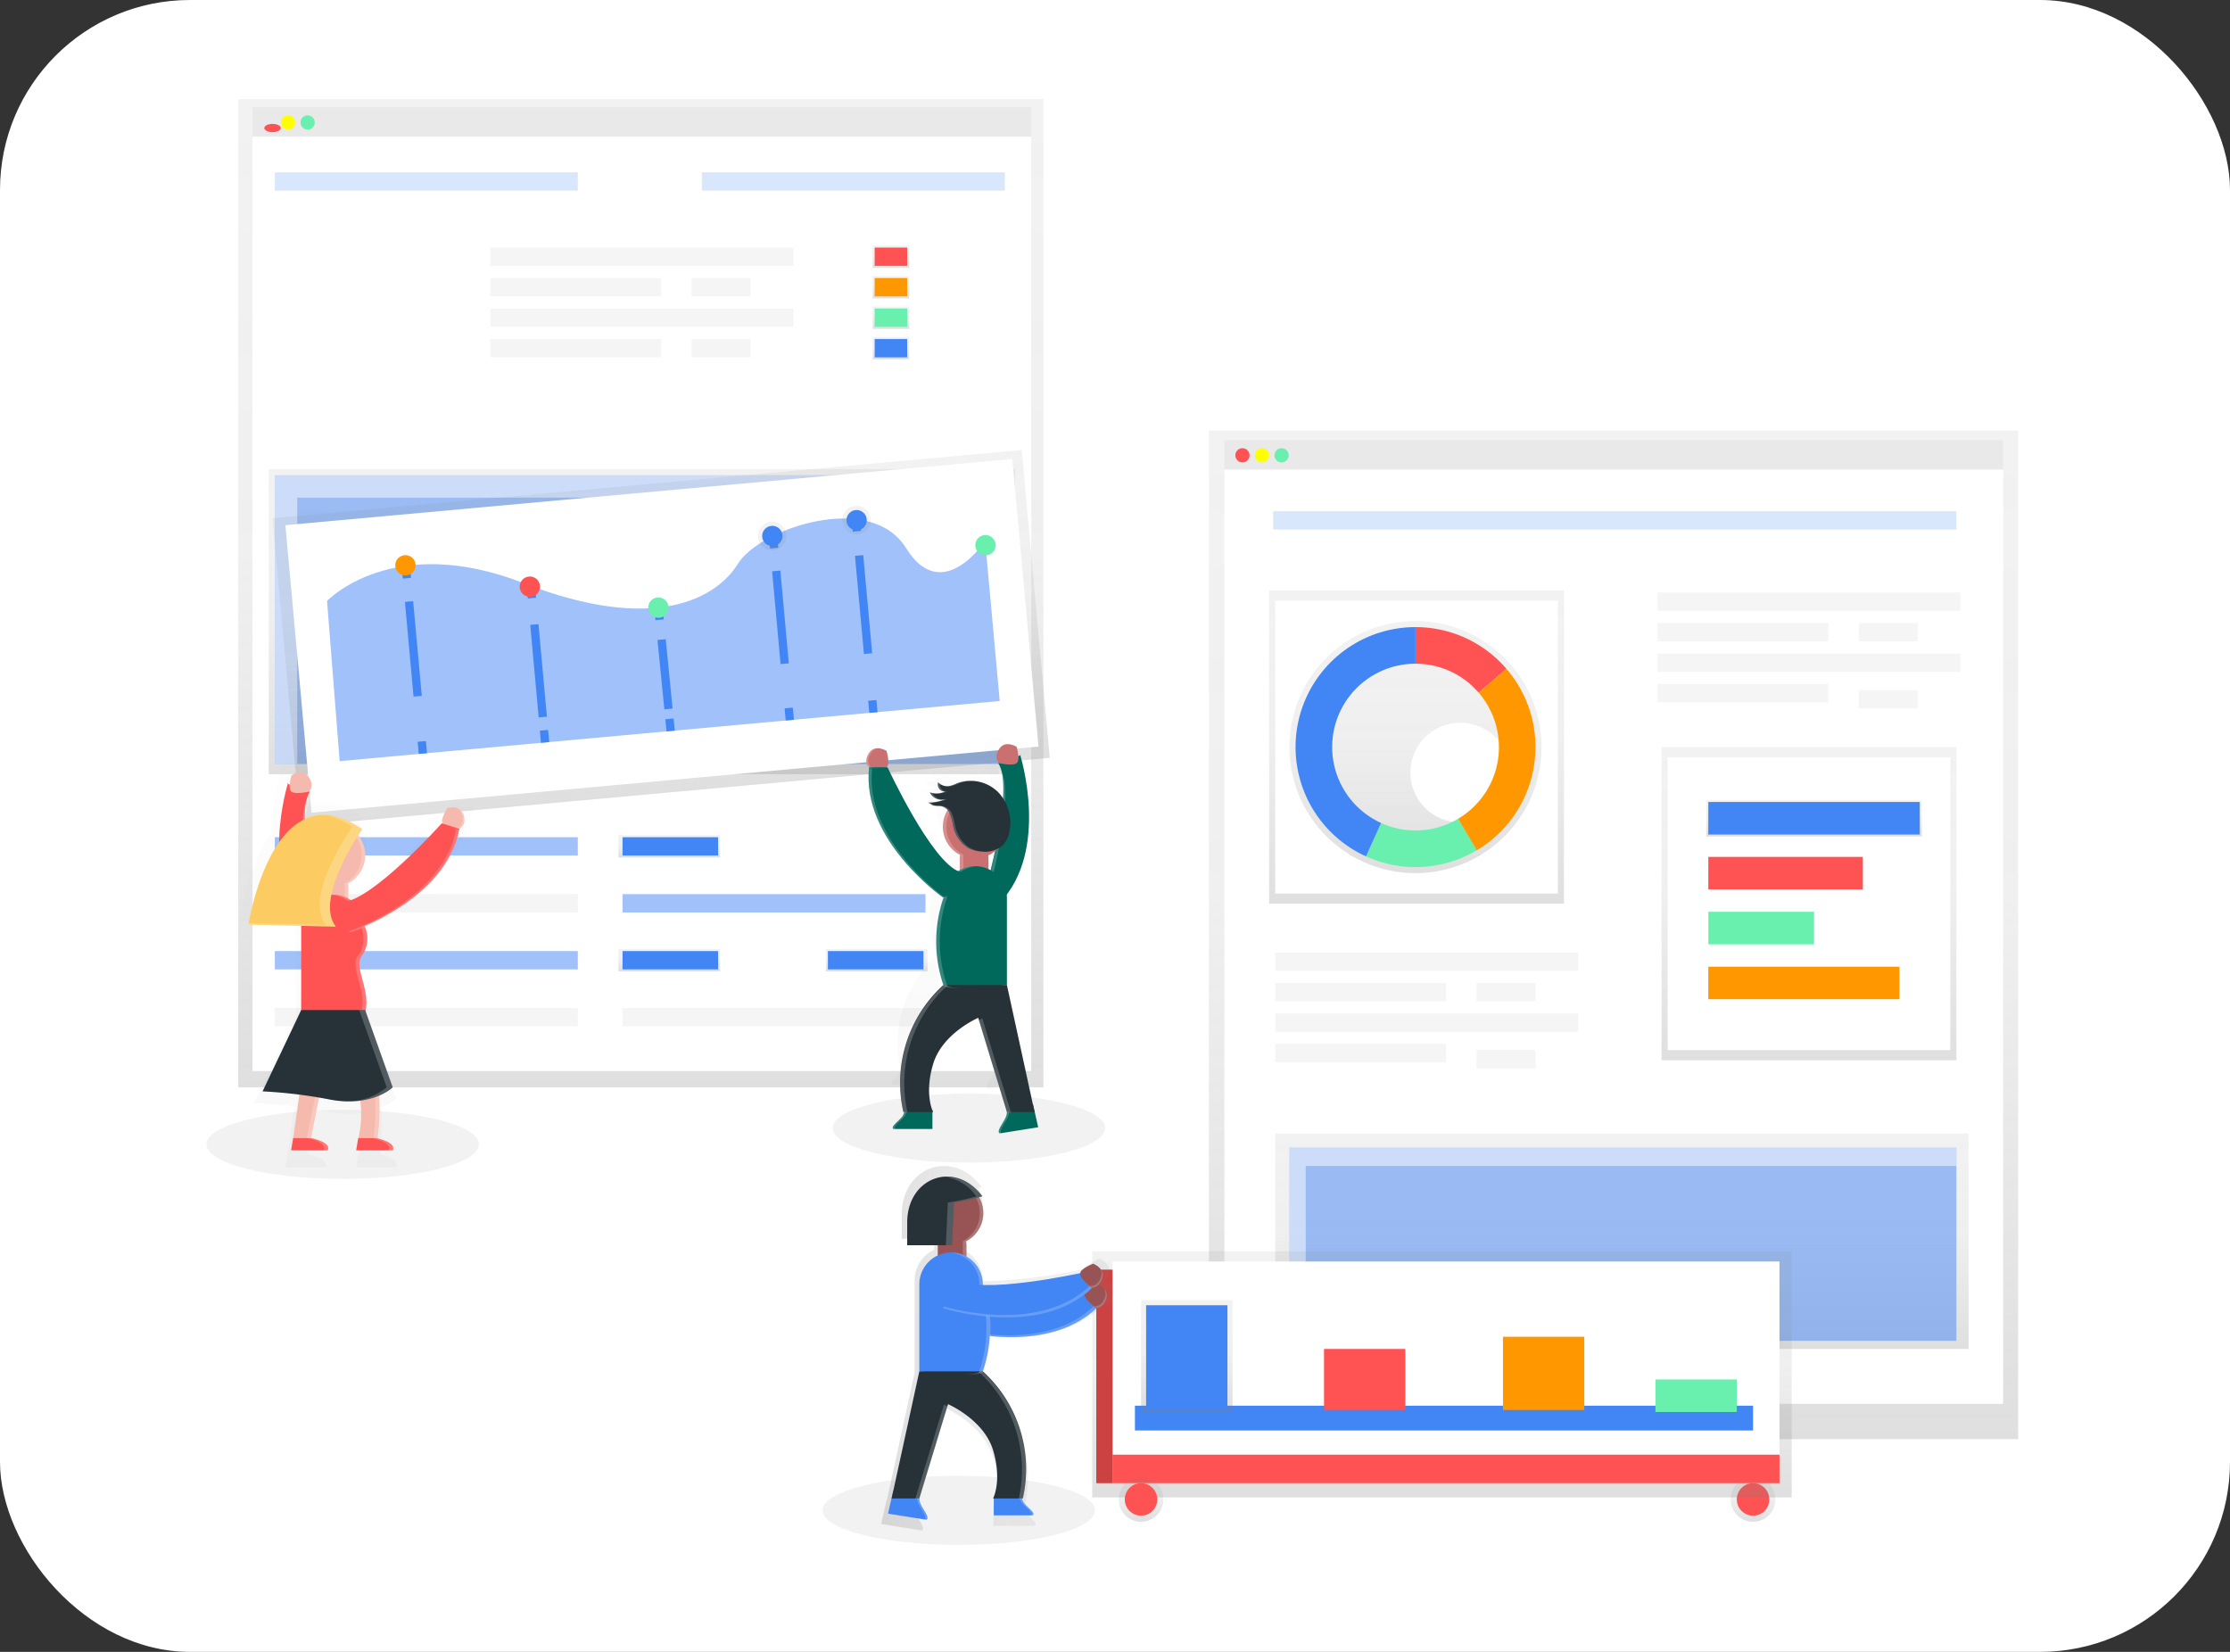 <svg xmlns="http://www.w3.org/2000/svg" xmlns:xlink="http://www.w3.org/1999/xlink" width="270" height="200" viewBox="0 0 270 200"><rect x="0" y="0" width="270" height="200" fill="#333333" stroke="none"/><defs><linearGradient id="a" x1="0.5" y1="1" x2="0.5" gradientUnits="objectBoundingBox"><stop offset="0" stop-color="gray" stop-opacity="0.251"/><stop offset="0.54" stop-color="gray" stop-opacity="0.122"/><stop offset="1" stop-color="gray" stop-opacity="0.102"/></linearGradient><linearGradient id="j" x1="0.516" y1="0.999" x2="0.516" y2="-0.001" xlink:href="#a"/><linearGradient id="k" x1="1.221" y1="1.356" x2="1.221" y2="0.356" xlink:href="#a"/><linearGradient id="l" x1="1.26" y1="1.627" x2="1.26" y2="0.627" xlink:href="#a"/><linearGradient id="m" x1="0.506" y1="0.964" x2="0.506" y2="0.023" xlink:href="#a"/><linearGradient id="n" xlink:href="#a"/><linearGradient id="o" x1="0.498" x2="0.498" y2="0.007" xlink:href="#a"/><linearGradient id="p" xlink:href="#a"/><linearGradient id="u" xlink:href="#a"/><linearGradient id="aa" x1="0" y1="0.5" x2="1" y2="0.5" xlink:href="#a"/></defs><g transform="translate(-699 -745)"><rect width="270" height="200" rx="23" transform="translate(699 745)" fill="#fff"/><g transform="translate(724 757)"><ellipse cx="16.494" cy="4.185" rx="16.494" ry="4.185" transform="translate(74.594 166.68)" fill="#f2f2f2"/><ellipse cx="16.494" cy="4.185" rx="16.494" ry="4.185" transform="translate(75.825 120.397)" fill="#f2f2f2"/><ellipse cx="16.494" cy="4.185" rx="16.494" ry="4.185" transform="translate(0 122.366)" fill="#f2f2f2"/><rect width="94.289" height="3.57" transform="translate(5.569 0.985)" fill="#f5f5f5"/><rect width="97.489" height="119.646" transform="translate(3.845)" fill="url(#a)"/><rect width="94.289" height="113.122" transform="translate(5.569 4.554)" fill="#fff"/><ellipse cx="1" cy="0.5" rx="1" ry="0.5" transform="translate(7 3)" fill="#ff5252"/><circle cx="0.862" cy="0.862" r="0.862" transform="translate(9.015 1.969)" fill="#ff0"/><circle cx="0.862" cy="0.862" r="0.862" transform="translate(11.386 1.969)" fill="#69f0ae"/><g transform="translate(8.277 8.863)" opacity="0.2"><rect width="36.682" height="2.216" fill="#4285f4"/></g><rect width="36.682" height="2.216" transform="translate(34.372 17.972)" fill="#f5f5f5"/><rect width="36.682" height="2.216" transform="translate(8.277 89.365)" fill="#4285f4" opacity="0.5"/><rect width="12.309" height="2.708" transform="translate(49.882 89.119)" fill="url(#a)"/><rect width="12.309" height="2.708" transform="translate(49.882 102.905)" fill="url(#a)"/><rect width="12.309" height="2.708" transform="translate(74.993 102.905)" fill="url(#a)"/><rect width="11.571" height="2.216" transform="translate(50.374 89.365)" fill="#4285f4"/><rect width="11.571" height="2.216" transform="translate(50.374 103.152)" fill="#4285f4"/><rect width="11.571" height="2.216" transform="translate(75.239 103.152)" fill="#4285f4"/><rect width="36.682" height="2.216" transform="translate(8.277 96.258)" fill="#f5f5f5"/><rect width="36.682" height="2.216" transform="translate(50.374 96.258)" fill="#4285f4" opacity="0.5"/><rect width="36.682" height="2.216" transform="translate(50.374 110.045)" fill="#f5f5f5"/><rect width="36.682" height="2.216" transform="translate(8.277 103.152)" fill="#4285f4" opacity="0.5"/><rect width="36.682" height="2.216" transform="translate(8.277 110.045)" fill="#f5f5f5"/><rect width="20.68" height="2.216" transform="translate(34.372 21.664)" fill="#f5f5f5"/><rect width="7.139" height="2.216" transform="translate(58.745 21.664)" fill="#f5f5f5"/><rect width="20.68" height="2.216" transform="translate(34.372 29.05)" fill="#f5f5f5"/><rect width="7.139" height="2.216" transform="translate(58.745 29.05)" fill="#f5f5f5"/><rect width="36.682" height="2.216" transform="translate(34.372 25.357)" fill="#f5f5f5"/><g transform="translate(59.976 8.863)" opacity="0.2"><rect width="36.682" height="2.216" fill="#4285f4"/></g><rect width="4.431" height="2.708" transform="translate(80.655 17.725)" fill="url(#a)"/><rect width="4.431" height="2.708" transform="translate(80.655 21.418)" fill="url(#a)"/><rect width="4.431" height="2.708" transform="translate(80.655 25.111)" fill="url(#a)"/><rect width="3.939" height="2.216" transform="translate(80.901 17.972)" fill="#ff5252"/><rect width="3.939" height="2.216" transform="translate(80.901 21.664)" fill="#ff9800"/><rect width="3.939" height="2.216" transform="translate(80.901 25.357)" fill="#69f0ae"/><rect width="4.431" height="2.708" transform="translate(80.655 28.804)" fill="url(#a)"/><rect width="3.939" height="2.216" transform="translate(80.901 29.05)" fill="#4285f4"/><rect width="90.35" height="36.928" transform="translate(7.538 44.806)" fill="url(#a)"/><rect width="88.38" height="34.958" transform="translate(8.277 45.544)" fill="#4285f4" opacity="0.5"/><path d="M36.328,187.708H122V185H33.62v34.958h2.708Z" transform="translate(-25.343 -139.456)" fill="#fff" opacity="0.5"/><rect width="91.088" height="37.42" transform="translate(7.995 50.741) rotate(-5.2)" fill="url(#j)"/><rect width="88.38" height="34.958" transform="translate(9.554 51.585) rotate(-5.2)" fill="#fff"/><path d="M215.326,330.119,213.8,310.727s7.878-8.37,23.781-2.166,23.4,1.824,25.987-2.366,16-8.863,20.35-1.854,9.562-.871,9.562-.871l1.763,19.367Z" transform="translate(-199.201 -249.964)" fill="#4285f4" opacity="0.5"/><line x2="0.133" y2="1.472" transform="translate(24.134 56.539)" fill="none" stroke="#4285f4" stroke-miterlimit="10" stroke-width="1"/><line x2="1.413" y2="15.524" transform="translate(24.525 60.832)" fill="none" stroke="#4285f4" stroke-miterlimit="10" stroke-width="1" stroke-dasharray="11.51 11.51"/><line x2="0.135" y2="1.47" transform="translate(26.066 77.767)" fill="none" stroke="#4285f4" stroke-miterlimit="10" stroke-width="1"/><line x2="0.135" y2="1.47" transform="translate(39.271 58.942)" fill="none" stroke="#4285f4" stroke-miterlimit="10" stroke-width="1"/><line x2="1.022" y2="11.204" transform="translate(39.697 63.614)" fill="none" stroke="#4285f4" stroke-miterlimit="10" stroke-width="1" stroke-dasharray="13.06 13.06"/><line x2="0.133" y2="1.472" transform="translate(40.864 76.418)" fill="none" stroke="#4285f4" stroke-miterlimit="10" stroke-width="1"/><line x2="0.148" y2="1.47" transform="translate(54.717 61.571)" fill="none" stroke="#4285f4" stroke-miterlimit="10" stroke-width="1"/><line x2="0.832" y2="8.395" transform="translate(55.104 65.441)" fill="none" stroke="#4285f4" stroke-miterlimit="10" stroke-width="1" stroke-dasharray="9.79 9.79"/><line x2="0.145" y2="1.472" transform="translate(56.056 75.035)" fill="none" stroke="#4285f4" stroke-miterlimit="10" stroke-width="1"/><line x2="0.133" y2="1.472" transform="translate(68.599 52.89)" fill="none" stroke="#4285f4" stroke-miterlimit="10" stroke-width="1"/><line x2="1.386" y2="15.212" transform="translate(68.984 57.127)" fill="none" stroke="#4285f4" stroke-miterlimit="10" stroke-width="1" stroke-dasharray="11.28 11.28"/><line x2="0.135" y2="1.472" transform="translate(70.495 73.72)" fill="none" stroke="#4285f4" stroke-miterlimit="10" stroke-width="1"/><line x2="0.133" y2="1.47" transform="translate(78.619 50.859)" fill="none" stroke="#4285f4" stroke-miterlimit="10" stroke-width="1"/><line x2="1.465" y2="16.083" transform="translate(79.018 55.254)" fill="none" stroke="#4285f4" stroke-miterlimit="10" stroke-width="1" stroke-dasharray="11.93 11.93"/><line x2="0.135" y2="1.47" transform="translate(80.616 72.799)" fill="none" stroke="#4285f4" stroke-miterlimit="10" stroke-width="1"/><circle cx="1.231" cy="1.231" r="1.231" transform="translate(22.749 55.33) rotate(-5.2)" fill="#ff9800"/><circle cx="1.231" cy="1.231" r="1.231" transform="translate(37.816 57.915) rotate(-5.2)" fill="#ff5252"/><circle cx="1.231" cy="1.231" r="1.231" transform="translate(53.376 60.453) rotate(-5.2)" fill="#69f0ae"/><circle cx="1.723" cy="1.723" r="1.723" transform="translate(66.636 51.336) rotate(-5.2)" fill="url(#k)"/><circle cx="1.723" cy="1.723" r="1.723" transform="translate(76.844 49.419) rotate(-5.2)" fill="url(#l)"/><circle cx="1.231" cy="1.231" r="1.231" transform="translate(67.171 51.781) rotate(-5.2)" fill="#4285f4"/><circle cx="1.231" cy="1.231" r="1.231" transform="translate(77.378 49.865) rotate(-5.2)" fill="#4285f4"/><circle cx="1.231" cy="1.231" r="1.231" transform="translate(92.98 52.894) rotate(-5.2)" fill="#69f0ae"/><g transform="translate(96.815 78.453)" opacity="0.2"><path d="M547.76,413.165l.017.057C547.967,413.116,547.76,413.165,547.76,413.165Z" transform="translate(-547.76 -413.154)" fill="url(#m)"/></g><g transform="translate(79.997 77.303)" opacity="0.2"><path d="M494.226,451l4.008-.648-.551-2.462h0v-.034h-.015l-2.841-13.048v-9.515a3.513,3.513,0,0,0-.02-.362c4.244-5.628,1.723-14.458,1.477-15.229-.044.022-.111.052-.2.089a5.182,5.182,0,0,0-.194-1.017s-1.231-.783-1.9.224a1.151,1.151,0,0,0-.03,1.541l-.084.027a2.837,2.837,0,0,1,.389.97,2.14,2.14,0,0,0-.133-.246c-.155-.027-.246-.052-.246-.052l-.029-.027-.084.027a5.62,5.62,0,0,1,.556,3.028,4.282,4.282,0,0,0-.492-.569,4.345,4.345,0,0,0-2.88-1.2h-.2a2.55,2.55,0,0,0-.335.022h-.084l-.14.02-.16.029-.116.025-.2.054-.074.022c-.084.027-.165.054-.246.086a4.244,4.244,0,0,1-.844.305.412.412,0,0,0-.121.012h0a1.408,1.408,0,0,1-.923-.263l-.089-.069a1.314,1.314,0,0,1-.1-.091.626.626,0,0,0-.042.268.825.825,0,0,0,.288.559.781.781,0,0,0,.153.1.66.66,0,0,0,.261.074h.071c-.057.027-.113.052-.172.074h-.012c-.064.022-.126.042-.192.059h0a2.137,2.137,0,0,1-.985.015h0l-.106-.025c-.052-.015-.106-.029-.155-.047a1.187,1.187,0,0,0,.054.108l.02.032.044.069.027.034.049.062.029.032.062.061.025.022.091.076.032.022.066.047.044.027.059.034.049.025.062.027.052.022.069.025.086.025.064.017h.428a1.231,1.231,0,0,0,.369-.091l-.227.094h0l-.113.039-.116.042-.116.034-.118.034-.116.03-.123.03-.113.022-.13.022-.108.017-.14.017H486.2a1.037,1.037,0,0,1,.372.2.98.98,0,0,0,.229.123.891.891,0,0,0,.111.025h.551a1.61,1.61,0,0,1,.638.2,1.146,1.146,0,0,1,.273.246c-.034.057-.069.111-.1.17s-.052.1-.076.15a3.065,3.065,0,0,0-.13.313,3.464,3.464,0,0,0-.212,1.194v.286a.815.815,0,0,0,.02.177v.047q.015.108.039.214v.042q.02.089.044.175l.015.052a3.433,3.433,0,0,0,.15.409l.017.039q.042.091.086.177v.017q.054.1.113.194v.015q.054.089.116.172l.015.02a3.48,3.48,0,0,0,.288.347h0a3.48,3.48,0,0,0,.928.7,1.544,1.544,0,0,0-.027.16h0a1.532,1.532,0,0,0,0,.167v1.3q-.111.059-.217.126c-3.085-1.4-7.678-11.325-7.678-11.325h-.111c.448-.335,0-1.792,0-1.792a2.1,2.1,0,0,0-.862-.286h-.4l-.049.015h-.025l-.074.027h0l-.069.032-.025.012-.047.027-.032.15-.044.029-.027.022-.042.034-.027.025-.042.039-.025.027-.042.049-.02.025-.062.084c-.672,1.007,0,1.568,0,1.568a10.033,10.033,0,0,0-.062,1.169c-.049,7.253,7.713,12.873,8.109,13.154a14.888,14.888,0,0,0,.017,9.476.165.165,0,0,0,.02.034,14.545,14.545,0,0,0-4.362,13.757l.032.15h.071a1,1,0,0,1-.027.1,1.135,1.135,0,0,1-.071.172,1.335,1.335,0,0,1-.18.263h0c-.076.089-.165.177-.258.268l-.1.094c-.391.374-.788.739-.492.886h4.237v-1.849h.074s-.03-.057-.074-.167v-.02h-.015a7.809,7.809,0,0,1,.089-5.062c1.007-3.36,4.924-5.039,4.924-5.039l.071.246h-.015l3.072,10.094a.408.408,0,0,1-.012.121,1.636,1.636,0,0,1-.066.281,1.773,1.773,0,0,1-.084.207c-.19.391-.517.852-.66,1.2a1.154,1.154,0,0,0-.052.145.446.446,0,0,0-.017.172.2.2,0,0,0,.13.165h.057l.118-.02Zm-1.187-28.737q-.116-.064-.246-.121v-1.221a1.553,1.553,0,0,0-.027-.278,3.473,3.473,0,0,0,.739-.475c-.148.753-.313,1.475-.463,2.1Z" transform="translate(-479.447 -408.482)" fill="url(#n)"/></g><path d="M479.375,416.024s-.739-.62,0-1.738,2.11-.246,2.11-.246.492,1.612,0,1.984S479.375,416.024,479.375,416.024Z" transform="translate(-399.148 -335.125)" fill="#ca7070"/><path d="M496.824,591.75H493.4a1.123,1.123,0,0,1-.323.879c-.46.532-1.386,1.174-.95,1.393h4.692Z" transform="translate(-408.926 -469.33)" fill="#00695c"/><path d="M493.339,592.629a1.123,1.123,0,0,0,.323-.879h-.246a1.122,1.122,0,0,1-.323.879c-.46.532-1.386,1.174-.95,1.394h.246C491.953,593.8,492.878,593.163,493.339,592.629Z" transform="translate(-408.934 -469.33)" fill="#fff" opacity="0.2"/><path d="M548.277,588.89l-3.2.519a1.63,1.63,0,0,1-.145,1.128c-.35.739-1.135,1.659-.662,1.859l4.633-.739Z" transform="translate(-448.203 -467.174)" fill="#00695c"/><path d="M541.642,416.914s3.661,11.548-2.479,17.942L537.39,433.5s3.629-12.6,1.6-15.564C542.572,416.741,541.642,416.914,541.642,416.914Z" transform="translate(-443.128 -337.529)" fill="#00695c"/><path d="M543.375,414.014s-.739-.62,0-1.738,2.11-.246,2.11-.246.492,1.613,0,1.984S543.375,414.014,543.375,414.014Z" transform="translate(-447.392 -333.61)" fill="#ca7070"/><path d="M545.177,590.5a1.63,1.63,0,0,0,.145-1.13l2.954-.492v-.039l-3.2.532a1.63,1.63,0,0,1-.145,1.128c-.35.739-1.135,1.659-.662,1.859l.194-.032C544.111,592.08,544.842,591.2,545.177,590.5Z" transform="translate(-448.203 -467.136)" fill="#fff" opacity="0.2"/><rect width="3.474" height="5.148" rx="1.737" transform="translate(91.207 90.143)" fill="#ca7070"/><path d="M537.262,439.576s3.584-12.45,1.632-15.51c-.172-.032-.283-.057-.283-.057l-.032-.03-.091.03c2.031,2.954-1.6,15.564-1.6,15.564l1.773,1.356.155-.167Z" transform="translate(-442.751 -342.862)" fill="#fff" opacity="0.2"/><circle cx="3.845" cy="3.845" r="3.845" transform="translate(89.161 84.252)" fill="#ca7070"/><path d="M519.137,446.028v-1.674a1.732,1.732,0,0,1,.039-.364,3.845,3.845,0,0,1,1.541-7.26H520.5a3.845,3.845,0,0,0-1.76,7.265,1.717,1.717,0,0,0-.039.364v1.674a1.723,1.723,0,0,0,1.955,1.723A1.743,1.743,0,0,1,519.137,446.028Z" transform="translate(-427.497 -352.473)" fill="#fff" opacity="0.2"/><path d="M521.994,486.12s-7.417.837-7.691,0a16.4,16.4,0,0,1,0-10.544,3.845,3.845,0,0,1,3.845-3.845h0a3.845,3.845,0,0,1,3.845,3.845Z" transform="translate(-425.081 -378.857)" fill="#00695c"/><path d="M508.572,530.18l3.351,15.384h-3.351L505.1,534.151s-4.343,1.861-5.458,5.583,0,5.83,0,5.83h-3.6L496,545.4a16,16,0,0,1,4.874-15.217h0" transform="translate(-411.659 -422.917)" fill="#263238"/><path d="M514.548,486.142a16.4,16.4,0,0,1,0-10.544,3.846,3.846,0,0,1,3.6-3.838H517.9a3.845,3.845,0,0,0-3.845,3.845,16.4,16.4,0,0,0,0,10.544c.1.3,1.113.384,2.373.372C515.4,486.5,514.627,486.4,514.548,486.142Z" transform="translate(-424.893 -378.879)" fill="#fff" opacity="0.2"/><path d="M489.108,438.846s-9.924-6.947-8.932-15.756h2.233s5.332,11.549,8.749,12.656S489.108,438.846,489.108,438.846Z" transform="translate(-399.947 -342.191)" fill="#00695c"/><g transform="translate(83.989 107.324)" opacity="0.2"><path d="M534.31,546.769l3.41,11.2h.492l-3.474-11.413S534.578,546.629,534.31,546.769Z" transform="translate(-524.796 -542.589)" fill="#fff"/><path d="M501.391,530.43H500.9a16,16,0,0,0-4.874,15.217l.037.167h.492l-.037-.167A16,16,0,0,1,501.391,530.43Z" transform="translate(-495.663 -530.43)" fill="#fff"/></g><path d="M480.551,423.6h-.372c-.985,8.809,8.932,15.756,8.932,15.756l.246-.094C488.208,438.413,479.623,431.823,480.551,423.6Z" transform="translate(-399.95 -342.576)" fill="#fff" opacity="0.2"/><path d="M511.855,433.6a6.366,6.366,0,0,1,.448,1.549,4.106,4.106,0,0,0,1.76,2.708,3.907,3.907,0,0,0,1.723.47,3.29,3.29,0,0,0,2.555-.771,3.166,3.166,0,0,0,.78-1.573,5.325,5.325,0,0,0-1.4-4.894,4.724,4.724,0,0,0-4.924-1.032,4.7,4.7,0,0,1-.933.34,1.553,1.553,0,0,1-1.361-.453.859.859,0,0,0,.83,1.113,2.4,2.4,0,0,1-1.837.1,1.558,1.558,0,0,0,1.969.785,5.249,5.249,0,0,1-2.216.453c.16,0,.473.3.667.354a4.225,4.225,0,0,0,.739.052,1.433,1.433,0,0,1,1.2.8Z" transform="translate(-421.916 -347.222)" fill="#263238"/><g transform="translate(87.324 82.539)" opacity="0.2"><path d="M514.961,431.593a2.371,2.371,0,0,1-.911.234,2.388,2.388,0,0,0,1.16-.234.869.869,0,0,1-.872-.938,1.465,1.465,0,0,1-.207-.175.859.859,0,0,0,.83,1.113Z" transform="translate(-512.858 -430.3)" fill="#fff"/><path d="M519.749,430.391a4.708,4.708,0,0,0,.933-.34,4.278,4.278,0,0,1,1.477-.3,4.323,4.323,0,0,0-1.723.3,4.7,4.7,0,0,1-.933.34.409.409,0,0,0-.133.015A1.475,1.475,0,0,0,519.749,430.391Z" transform="translate(-516.869 -429.751)" fill="#fff"/><path d="M510.123,439.427c-.194-.057-.507-.35-.667-.355a5.247,5.247,0,0,0,2.216-.453,1.373,1.373,0,0,1-.492.1,5.25,5.25,0,0,1-1.969.35c.16,0,.473.3.667.355a1.652,1.652,0,0,0,.517.042A1.079,1.079,0,0,1,510.123,439.427Z" transform="translate(-509.21 -436.436)" fill="#fff"/><path d="M519.945,447.631a3.906,3.906,0,0,1-1.723-.47,4.165,4.165,0,0,1-1.76-2.708,6.369,6.369,0,0,0-.448-1.549,1.433,1.433,0,0,0-1.214-.8,2.487,2.487,0,0,0-.369,0h.121a1.433,1.433,0,0,1,1.214.8,6.364,6.364,0,0,1,.448,1.549,4.106,4.106,0,0,0,1.76,2.708,3.906,3.906,0,0,0,1.723.47h.249Z" transform="translate(-513.145 -439.061)" fill="#fff"/><path d="M511.839,436.286a1.571,1.571,0,0,1-1.26-.805,2.282,2.282,0,0,1-.288-.081A1.571,1.571,0,0,0,511.839,436.286Z" transform="translate(-510.024 -434.009)" fill="#fff"/></g><path d="M479.631,416.016s-.739-.62,0-1.738a1.189,1.189,0,0,1,.921-.564,1.206,1.206,0,0,0-1.167.564c-.739,1.118,0,1.738,0,1.738a6.72,6.72,0,0,0,1.46.162,7.338,7.338,0,0,1-1.214-.162Z" transform="translate(-399.156 -335.118)" fill="#fff" opacity="0.2"/><g transform="translate(9.003 80.881)" opacity="0.2"><path d="M191.17,423.095l.02-.066S190.939,422.979,191.17,423.095Z" transform="translate(-191.072 -423.018)" fill="url(#o)"/></g><g transform="translate(3.89 79.49)" opacity="0.2"><path d="M198.71,422.962a1.62,1.62,0,0,0-.089-.229c0-.025-.025-.044-.037-.066a1.373,1.373,0,0,0-.074-.128l-.049-.064a1.255,1.255,0,0,0-.081-.1l-.057-.057q-.044-.041-.089-.074l-.062-.044-.1-.059-.062-.032-.111-.047-.057-.022a1.38,1.38,0,0,0-.16-.044h0a2.543,2.543,0,0,0-1.081.03s-1.031,1.521-.635,2.068l-.13-.039s-7.664,8.552-11.987,10.14q-.165-.113-.342-.212v-1.6a1.888,1.888,0,0,0,0-.2h0a1.873,1.873,0,0,0-.032-.19l.032-.017.128-.071.185-.113.118-.076a2.442,2.442,0,0,0,.246-.192l.1-.084q.089-.074.17-.155l.1-.1q.1-.106.2-.217l.069-.084q.089-.111.17-.227l.069-.1q.074-.113.14-.231l.044-.076a3.366,3.366,0,0,0,.15-.315l.039-.1q.052-.13.1-.263a.457.457,0,0,1,.03-.094c.034-.116.066-.231.091-.352a.146.146,0,0,1,.012-.071q.03-.15.047-.305v-.1c0-.126.02-.246.02-.382a4.185,4.185,0,0,0-.931-2.632c.328-.512.542-.815.542-.815-.2-.135-.391-.258-.583-.379l-.187-.111c-.128-.076-.246-.153-.384-.222l-.214-.113c-.116-.062-.229-.121-.342-.175l-.219-.1-.327-.143-.214-.086c-.108-.042-.217-.081-.322-.118l-.2-.069c-.111-.034-.222-.066-.33-.1l-.18-.049c-.123-.03-.246-.054-.367-.079l-.13-.027c-.165-.03-.327-.052-.492-.066h0a5.836,5.836,0,0,0-2.954.453,5.452,5.452,0,0,1,.66-2.747l-.1-.034-.034.034s-.121.027-.31.062a2.582,2.582,0,0,0-.16.3,3.424,3.424,0,0,1,.47-1.172l-.1-.034a1.388,1.388,0,0,0-.034-1.859c-.812-1.216-2.3-.271-2.3-.271a6.294,6.294,0,0,0-.231,1.231c-.113-.047-.194-.081-.246-.108a30.65,30.65,0,0,0-1.155,7.72c-2.681,3.806-3.789,9.424-4.005,10.635h0l-.017.1h0c-.015.089-.022.135-.022.135l6.97.162V448.7L172.2,459.429s1.93.062,4.835.433l-.8,5.739h0l-.268,1.61h4.83c.537-1.073-2.147-1.61-2.147-1.61h-.059l1.046-5.354q.694.116,1.428.246a13.985,13.985,0,0,0,2.174.246h0a11.558,11.558,0,0,0,1.809-.079,12.6,12.6,0,0,1-.2,4.924h-.027l-.268,1.61h4.83c.468-.935-1.512-1.465-2.026-1.583l.022-.158a26.938,26.938,0,0,0,.19-5.465,6.614,6.614,0,0,0,1.723-1.027h0l.066-.059h0l.02-.02-3.6-10.094c.672-2.856-1.667-5.854-.419-7.354a3.693,3.693,0,0,0,.345-3.74c3.378-1.477,10.2-5.17,12.12-11.571a12.1,12.1,0,0,0,.342-1.371S199.128,424.362,198.71,422.962Z" transform="translate(-170.3 -417.368)" fill="url(#p)"/></g><path d="M191.264,430.914s-3.661,11.549,2.479,17.942l1.773-1.357s-3.629-12.6-1.6-15.564C190.334,430.741,191.264,430.914,191.264,430.914Z" transform="translate(-181.397 -348.082)" fill="#ff5252"/><path d="M197.73,428.014s.739-.62,0-1.738-2.11-.246-2.11-.246-.492,1.613,0,1.984S197.73,428.014,197.73,428.014Z" transform="translate(-185.332 -344.163)" fill="#f6b9ad"/><rect width="3.474" height="5.148" rx="1.737" transform="translate(17.174 98.737) rotate(180)" fill="#f6b9ad"/><path d="M204.06,453.576s-3.584-12.45-1.632-15.51c.172-.032.283-.057.283-.057l.032-.03.091.03c-2.031,2.954,1.6,15.564,1.6,15.564l-1.773,1.357-.155-.167Z" transform="translate(-190.19 -353.415)" fill="#fff" opacity="0.2"/><circle cx="3.845" cy="3.845" r="3.845" transform="translate(11.529 87.699)" fill="#f6b9ad"/><path d="M217.66,460.028v-1.674a1.722,1.722,0,0,0-.039-.364,3.845,3.845,0,0,0-1.541-7.26h.217a3.845,3.845,0,0,1,1.76,7.265,1.724,1.724,0,0,1,.039.364v1.674a1.723,1.723,0,0,1-1.955,1.723A1.743,1.743,0,0,0,217.66,460.028Z" transform="translate(-200.92 -363.027)" fill="#fff" opacity="0.2"/><path d="M201.08,500.119s7.418.837,7.691,0c.886-2.708-1.477-5.635-.3-7.065a3.522,3.522,0,0,0,.3-3.479,3.845,3.845,0,0,0-3.845-3.845h0a3.845,3.845,0,0,0-3.845,3.845Z" transform="translate(-189.613 -389.41)" fill="#ff5252"/><path d="M219.536,493.054a3.522,3.522,0,0,0,.3-3.479,3.845,3.845,0,0,0-3.845-3.845,1.647,1.647,0,0,0-.246.012,3.843,3.843,0,0,1,3.6,3.833,3.522,3.522,0,0,1-.3,3.479c-1.192,1.43,1.182,4.355.3,7.065-.084.259-.849.357-1.866.372,1.253.012,2.262-.071,2.358-.372C220.728,497.407,218.345,494.484,219.536,493.054Z" transform="translate(-200.664 -389.41)" fill="#fff" opacity="0.2"/><path d="M204.22,543.18h0c2.708,3.838,3.907,9.638,3.131,15.217l-.022.167h-2.312a12.4,12.4,0,0,0,0-5.83,9.2,9.2,0,0,0-3.506-5.583l-2.23,11.413H197.13l2.152-15.384Z" transform="translate(-186.635 -432.717)" fill="#f6b9ad"/><path d="M272.458,445.391s.894-.374.51-1.662-1.945-.854-1.945-.854-.948,1.4-.581,1.9S272.458,445.391,272.458,445.391Z" transform="translate(-241.835 -357.053)" fill="#f6b9ad"/><path d="M218.085,463.752s11.524-3.735,13.156-12.447l-2.134-.655s-8.481,9.468-12.063,9.535S218.085,463.752,218.085,463.752Z" transform="translate(-200.621 -362.966)" fill="#ff5252"/><path d="M237.474,453.35l.357.108c-1.632,8.713-13.156,12.447-13.156,12.447l-.2-.16C225.831,465.273,235.952,461.477,237.474,453.35Z" transform="translate(-207.244 -365.002)" fill="#fff" opacity="0.2"/><g transform="translate(12.152 110.463)" opacity="0.2"><path d="M206.09,559.31l-2.23,11.413h.492l2.166-11.078a5.323,5.323,0,0,0-.428-.335Z" transform="translate(-203.86 -555.339)" fill="#fff"/><path d="M224.422,543.18h-.492c2.708,3.838,3.907,9.638,3.131,15.217l-.022.167h.492l.022-.167C228.329,552.818,227.135,547.018,224.422,543.18Z" transform="translate(-218.989 -543.18)" fill="#fff"/></g><path d="M274.226,445.432s.894-.374.51-1.662a1.189,1.189,0,0,0-.714-.81,1.206,1.206,0,0,1,.95.881c.384,1.285-.51,1.662-.51,1.662a6.728,6.728,0,0,1-1.443-.271A7.349,7.349,0,0,0,274.226,445.432Z" transform="translate(-243.842 -357.169)" fill="#fff" opacity="0.2"/><path d="M186.758,542.48l-4.678,9.847a57.836,57.836,0,0,1,8.124.985c5.17.985,7.632-1.477,7.632-1.477L194.5,542.48Z" transform="translate(-175.29 -432.189)" fill="#263238"/><path d="M198.582,605.48s2.462.492,1.969,1.477H196.12l.246-1.477Z" transform="translate(-185.874 -479.679)" fill="#ff5252"/><path d="M230.582,605.48s2.462.492,1.969,1.477H228.12l.246-1.477Z" transform="translate(-209.996 -479.679)" fill="#ff5252"/><path d="M188.906,448.25s-5.908,8.37-3.2,11.817l-10.586-.246S178.074,440.864,188.906,448.25Z" transform="translate(-170.044 -359.869)" fill="#fccc63"/><path d="M188.906,448.339a8.967,8.967,0,0,0-4.124-1.679,10.421,10.421,0,0,1,2.893,1.433s-5.908,8.37-3.2,11.817l-9.318-.217c-.025.14-.037.217-.037.217l10.586.246C183,456.709,188.906,448.339,188.906,448.339Z" transform="translate(-170.044 -359.959)" fill="#fff" opacity="0.2"/><path d="M225.532,542.48h-.739l3.336,9.355a7.523,7.523,0,0,1-4.9,1.7,7.829,7.829,0,0,0,5.638-1.7Z" transform="translate(-206.31 -432.189)" fill="#fff" opacity="0.2"/><path d="M204.612,605.48h-.492s2.462.492,1.969,1.477h.492C207.074,605.972,204.612,605.48,204.612,605.48Z" transform="translate(-191.904 -479.679)" fill="#fff" opacity="0.2"/><path d="M236.612,605.48h-.492s2.462.492,1.97,1.477h.492C239.074,605.972,236.612,605.48,236.612,605.48Z" transform="translate(-216.026 -479.679)" fill="#fff" opacity="0.2"/><rect width="94.289" height="3.57" transform="translate(123.245 41.28)" fill="#f5f5f5"/><rect width="97.982" height="122.108" transform="translate(121.369 40.14)" fill="url(#a)"/><rect width="94.289" height="113.122" transform="translate(123.245 44.85)" fill="#fff"/><circle cx="0.862" cy="0.862" r="0.862" transform="translate(124.57 42.265)" fill="#ff5252"/><circle cx="0.862" cy="0.862" r="0.862" transform="translate(126.938 42.265)" fill="#ff0"/><circle cx="0.862" cy="0.862" r="0.862" transform="translate(129.309 42.265)" fill="#69f0ae"/><g transform="translate(129.154 49.897)" opacity="0.2"><rect width="82.718" height="2.216" fill="#4285f4"/></g><rect width="35.697" height="37.912" transform="translate(128.661 59.498)" fill="url(#a)"/><rect width="34.22" height="35.451" transform="translate(129.4 60.729)" fill="#fff"/><rect width="35.697" height="37.912" transform="translate(176.175 78.454)" fill="url(#a)"/><rect width="34.22" height="35.451" transform="translate(176.913 79.685)" fill="#fff"/><rect width="83.949" height="26.096" transform="translate(129.4 125.229)" fill="url(#a)"/><rect width="80.749" height="23.388" transform="translate(131.123 126.953)" fill="#4285f4" opacity="0.5"/><path d="M534.589,517.9h78.779V515.68H532.62v23.387h1.969Z" transform="translate(-401.497 -388.727)" fill="#fff" opacity="0.5"/><path d="M713.918,356.452a15.263,15.263,0,1,0,3.693,9.958A15.264,15.264,0,0,0,713.918,356.452Zm-6.155,19.072a6.031,6.031,0,1,1,.007,0Z" transform="translate(-555.968 -287.956)" fill="url(#u)"/><path d="M756.764,362.1l3.36-2.893a14.488,14.488,0,0,0-11-5.049v4.431a10.071,10.071,0,0,1,7.644,3.511Z" transform="translate(-602.733 -290.231)" fill="#ff5252"/><path d="M730.765,449.816a10.029,10.029,0,0,1-4.165-.9l-1.829,4.04a14.525,14.525,0,0,0,13.415-.739L735.92,448.4A10.029,10.029,0,0,1,730.765,449.816Z" transform="translate(-584.378 -361.27)" fill="#69f0ae"/><path d="M779.43,384.136a14.463,14.463,0,0,0-3.521-9.476l-3.36,2.893a10.076,10.076,0,0,1-2.489,15.263l2.265,3.813a14.525,14.525,0,0,0,7.1-12.494Z" transform="translate(-618.518 -305.684)" fill="#ff9800"/><path d="M694.549,368.675a10.094,10.094,0,0,1,10.094-10.094V354.15a14.525,14.525,0,0,0-5.995,27.755l1.829-4.04A10.094,10.094,0,0,1,694.549,368.675Z" transform="translate(-558.256 -290.223)" fill="#4285f4"/><rect width="26.096" height="4.431" transform="translate(181.591 84.855)" fill="url(#a)"/><rect width="25.603" height="3.939" transform="translate(181.837 85.101)" fill="#4285f4"/><rect width="18.71" height="3.939" transform="translate(181.837 91.748)" fill="#ff5252"/><rect width="12.802" height="3.939" transform="translate(181.837 98.395)" fill="#69f0ae"/><rect width="23.141" height="3.939" transform="translate(181.837 105.042)" fill="#ff9800"/><rect width="36.682" height="2.216" transform="translate(129.4 103.319)" fill="#f5f5f5"/><rect width="20.68" height="2.216" transform="translate(129.4 107.012)" fill="#f5f5f5"/><rect width="7.139" height="2.216" transform="translate(153.772 107.012)" fill="#f5f5f5"/><rect width="7.139" height="2.216" transform="translate(153.772 115.136)" fill="#f5f5f5"/><rect width="20.68" height="2.216" transform="translate(129.4 114.397)" fill="#f5f5f5"/><rect width="36.682" height="2.216" transform="translate(129.4 110.704)" fill="#f5f5f5"/><rect width="36.682" height="2.216" transform="translate(175.683 59.744)" fill="#f5f5f5"/><rect width="20.68" height="2.216" transform="translate(175.683 63.437)" fill="#f5f5f5"/><rect width="7.139" height="2.216" transform="translate(200.055 63.437)" fill="#f5f5f5"/><rect width="7.139" height="2.216" transform="translate(200.055 71.561)" fill="#f5f5f5"/><rect width="20.68" height="2.216" transform="translate(175.683 70.823)" fill="#f5f5f5"/><rect width="36.682" height="2.216" transform="translate(175.683 67.13)" fill="#f5f5f5"/><circle cx="2.708" cy="2.708" r="2.708" transform="translate(184.545 166.835)" fill="url(#a)"/><circle cx="1.969" cy="1.969" r="1.969" transform="translate(185.284 167.573)" fill="#ff5252"/><rect width="84.688" height="29.788" transform="translate(107.243 139.508)" fill="url(#a)"/><rect width="80.749" height="23.388" transform="translate(109.705 140.739)" fill="#fff"/><line x2="74.84" transform="translate(112.413 159.695)" fill="#fff" stroke="#4285f4" stroke-miterlimit="10" stroke-width="3"/><rect width="11.078" height="13.54" transform="translate(113.152 145.417)" fill="url(#a)"/><rect width="9.847" height="12.555" transform="translate(113.767 146.032)" fill="#4285f4"/><rect width="9.847" height="3.939" transform="translate(175.436 155.018)" fill="#69f0ae"/><rect width="9.847" height="8.863" transform="translate(156.973 149.848)" fill="#ff9800"/><rect width="9.847" height="7.386" transform="translate(135.308 151.325)" fill="#ff5252"/><rect width="80.749" height="3.447" transform="translate(109.705 164.127)" fill="#ff5252"/><circle cx="2.708" cy="2.708" r="2.708" transform="translate(110.444 166.835)" fill="url(#a)"/><circle cx="1.969" cy="1.969" r="1.969" transform="translate(111.182 167.573)" fill="#ff5252"/><rect width="1.969" height="25.849" transform="translate(107.735 141.724)" fill="#ff5252"/><rect width="1.969" height="25.849" transform="translate(107.735 141.724)" opacity="0.2"/><path d="M514.474,634.493v-.2a.119.119,0,0,0-.015-.076.839.839,0,0,1-.03-.108c-.012-.034-.015-.047-.025-.071s-.03-.069-.044-.1l-.03-.062c-.02-.035-.042-.069-.064-.1l-.032-.047a1.637,1.637,0,0,0-.1-.128h0a2.37,2.37,0,0,0-.687-.507,1.981,1.981,0,0,0,.441-.758,1.575,1.575,0,0,0,.059-.231v-.072a1.345,1.345,0,0,0,.012-.143v-.2a.118.118,0,0,0-.015-.076.847.847,0,0,1-.03-.108c-.012-.034-.015-.047-.025-.071s-.03-.069-.044-.1l-.03-.062c-.02-.034-.042-.069-.064-.1l-.032-.047a1.628,1.628,0,0,0-.1-.128h0a2.481,2.481,0,0,0-.874-.591s-1.563.578-1.667,1.214a64.868,64.868,0,0,1-12.425,1.526l-.034-.091a4.084,4.084,0,0,0-2.174-3.612V627.89a1.829,1.829,0,0,0,0-.2h0a1.827,1.827,0,0,0-.03-.187l.03-.017.126-.069.182-.111.116-.076q.128-.089.246-.187l.094-.081c.057-.049.111-.1.165-.15l.1-.094q.1-.1.192-.212l.066-.084q.086-.108.165-.222l.066-.1q.071-.111.138-.227l.042-.074c.054-.1.1-.2.148-.305l.037-.094q.052-.125.094-.246l.03-.091c.034-.113.064-.226.089-.342a.137.137,0,0,1,.012-.069q.027-.148.044-.3v-.1c0-.123.02-.246.02-.372a4.064,4.064,0,0,0-.524-2c.263-.064.423-.116.4-.141-.1-.135-.2-.263-.308-.387l-.1-.116-.219-.246-.118-.121c-.074-.074-.148-.143-.222-.209l-.116-.1q-.14-.118-.281-.229l-.062-.049c-.113-.084-.226-.162-.342-.246l-.128-.079c-.074-.047-.15-.091-.227-.13l-.153-.079-.212-.1-.155-.069c-.074-.032-.15-.059-.227-.086l-.14-.052c-.113-.037-.227-.071-.34-.1l-.175-.039-.19-.039-.19-.03-.175-.02-.195-.017h-.362q-.16,0-.32.015h0c-2.518.207-4.724,2.405-4.724,5.908v2.89h3.939v1.315a4.084,4.084,0,0,0-2.373,3.705v11.2L487.032,659.6h-.044l-.657,2.932,4.717.763h0l.2.032c.492-.212-.332-1.2-.7-1.969a2.1,2.1,0,0,1-.1-.246,1.864,1.864,0,0,1-.094-.478l3.624-11.888h-.017l.086-.278s4.614,1.969,5.8,5.931a9.273,9.273,0,0,1,.1,5.958h-.017v.039c-.052.128-.089.2-.089.2h.089v2.174h4.988c.463-.234-.519-.916-1.009-1.477a1.4,1.4,0,0,1-.325-.628h.084l.039-.177a17.117,17.117,0,0,0-5.135-16.192.191.191,0,0,0,.022-.042,18.334,18.334,0,0,0,.864-4.446c3.813.364,8.887.1,12.681-2.836a11.8,11.8,0,0,0,1.036-.881c.327-.025.9-.207,1.219-1.132a1.577,1.577,0,0,0,.059-.231v-.071A1.338,1.338,0,0,0,514.474,634.493Z" transform="translate(-404.638 -490.022)" fill="url(#aa)"/><path d="M517.94,685.967s11.546,3.671,17.942-2.462l-1.356-1.775s-12.408,2.765-15.364.739S517.94,685.967,517.94,685.967Z" transform="translate(-428.085 -537.158)" fill="#4285f4"/><path d="M536.579,688l.226.3c-6.4,6.135-17.942,2.462-17.942,2.462s-.03-.094-.074-.246C520.166,690.922,530.612,693.731,536.579,688Z" transform="translate(-429.107 -541.884)" fill="#fff" opacity="0.2"/><path d="M587.45,680.11s.945.214,1.381-1.054-1.083-1.827-1.083-1.827-1.583.583-1.578,1.2S587.45,680.11,587.45,680.11Z" transform="translate(-479.899 -533.766)" fill="#985454"/><path d="M588.114,681.607s.945.214,1.381-1.054a1.19,1.19,0,0,0-.111-1.073,1.206,1.206,0,0,1,.261,1.27c-.436,1.27-1.381,1.054-1.381,1.054a6.723,6.723,0,0,1-1.014-1.061A7.322,7.322,0,0,0,588.114,681.607Z" transform="translate(-480.714 -535.462)" fill="#fff" opacity="0.2"/><path d="M541.7,781.75h3.42a1.122,1.122,0,0,0,.322.879c.46.532,1.386,1.174.95,1.393H541.7Z" transform="translate(-446.377 -612.554)" fill="#4285f4"/><path d="M554.892,782.629a1.122,1.122,0,0,1-.322-.879h.246a1.123,1.123,0,0,0,.323.879c.46.532,1.386,1.174.95,1.393h-.246C556.278,783.8,555.352,783.163,554.892,782.629Z" transform="translate(-456.076 -612.554)" fill="#fff" opacity="0.2"/><path d="M490.315,778.89l3.2.524a1.629,1.629,0,0,0,.145,1.128c.35.739,1.135,1.659.662,1.859l-4.633-.739Z" transform="translate(-407.171 -610.399)" fill="#4285f4"/><path d="M495.3,780.509a1.63,1.63,0,0,1-.145-1.128l-2.966-.492v-.039l3.2.524a1.63,1.63,0,0,0,.145,1.128c.35.739,1.135,1.659.662,1.859l-.194-.032C496.368,782.087,495.637,781.2,495.3,780.509Z" transform="translate(-409.056 -610.368)" fill="#fff" opacity="0.2"/><rect width="3.474" height="5.148" rx="1.737" transform="translate(92.014 142.066) rotate(180)" fill="#985454"/><circle cx="3.845" cy="3.845" r="3.845" transform="translate(86.369 131.027)" fill="#985454"/><path d="M521.661,636.028v-1.674a1.718,1.718,0,0,0-.039-.364,3.845,3.845,0,0,0-1.541-7.26h.217a3.845,3.845,0,0,1,1.76,7.265,1.717,1.717,0,0,1,.039.364v1.674a1.723,1.723,0,0,1-1.955,1.723A1.743,1.743,0,0,0,521.661,636.028Z" transform="translate(-430.08 -495.698)" fill="#fff" opacity="0.2"/><path d="M505.08,676.119s7.418.837,7.691,0a16.4,16.4,0,0,0,0-10.544,3.845,3.845,0,0,0-3.845-3.845h0a3.845,3.845,0,0,0-3.845,3.845Z" transform="translate(-418.772 -522.081)" fill="#4285f4"/><path d="M494.821,720.18l-3.351,15.384h3.351l3.474-11.413s4.343,1.861,5.458,5.583,0,5.83,0,5.83h3.6l.037-.167a16,16,0,0,0-4.874-15.217h0" transform="translate(-408.513 -566.142)" fill="#263238"/><path d="M523.545,676.142a16.4,16.4,0,0,0,0-10.544,3.846,3.846,0,0,0-3.6-3.838h.247a3.845,3.845,0,0,1,3.845,3.845,16.4,16.4,0,0,1,0,10.544c-.1.3-1.113.384-2.373.372C522.691,676.5,523.461,676.4,523.545,676.142Z" transform="translate(-429.98 -522.104)" fill="#fff" opacity="0.2"/><g transform="translate(85.815 154.1)" opacity="0.2"><path d="M506.982,736.769l-3.41,11.2h-.492l3.474-11.413S506.714,736.629,506.982,736.769Z" transform="translate(-503.08 -732.589)" fill="#fff"/><path d="M534.31,720.43h.492a16,16,0,0,1,4.874,15.217l-.037.167h-.492l.037-.167A16,16,0,0,0,534.31,720.43Z" transform="translate(-526.622 -720.43)" fill="#fff"/></g><path d="M515.94,675.967s11.546,3.671,17.942-2.462l-1.357-1.775s-12.408,2.765-15.364.739S515.94,675.967,515.94,675.967Z" transform="translate(-426.578 -529.62)" fill="#4285f4"/><path d="M534.579,678l.227.3c-6.4,6.135-17.942,2.462-17.942,2.462s-.03-.094-.074-.246C518.166,680.922,528.612,683.731,534.579,678Z" transform="translate(-427.6 -534.346)" fill="#fff" opacity="0.2"/><path d="M585.45,670.11s.945.214,1.381-1.054-1.083-1.827-1.083-1.827-1.583.583-1.578,1.2S585.45,670.11,585.45,670.11Z" transform="translate(-478.392 -526.227)" fill="#985454"/><path d="M586.114,671.607s.945.214,1.381-1.054a1.189,1.189,0,0,0-.111-1.073,1.206,1.206,0,0,1,.261,1.27c-.436,1.27-1.381,1.054-1.381,1.054a6.718,6.718,0,0,1-1.014-1.061,7.341,7.341,0,0,0,.864.864Z" transform="translate(-479.206 -527.924)" fill="#fff" opacity="0.2"/><path d="M504.782,627.518l-.246,5.17H499.12v-2.745c0-5.512,5.827-7.6,9.109-3.176A30.714,30.714,0,0,1,504.782,627.518Z" transform="translate(-414.28 -493.921)" fill="#263238"/><path d="M517.18,624.45a5.49,5.49,0,0,1,3.924,2.381,33.706,33.706,0,0,1-3.447.739l-.246,5.17h.739l.246-5.17a33.706,33.706,0,0,0,3.447-.739A5.309,5.309,0,0,0,517.18,624.45Z" transform="translate(-427.894 -493.97)" fill="#fff" opacity="0.2"/></g></g></svg>